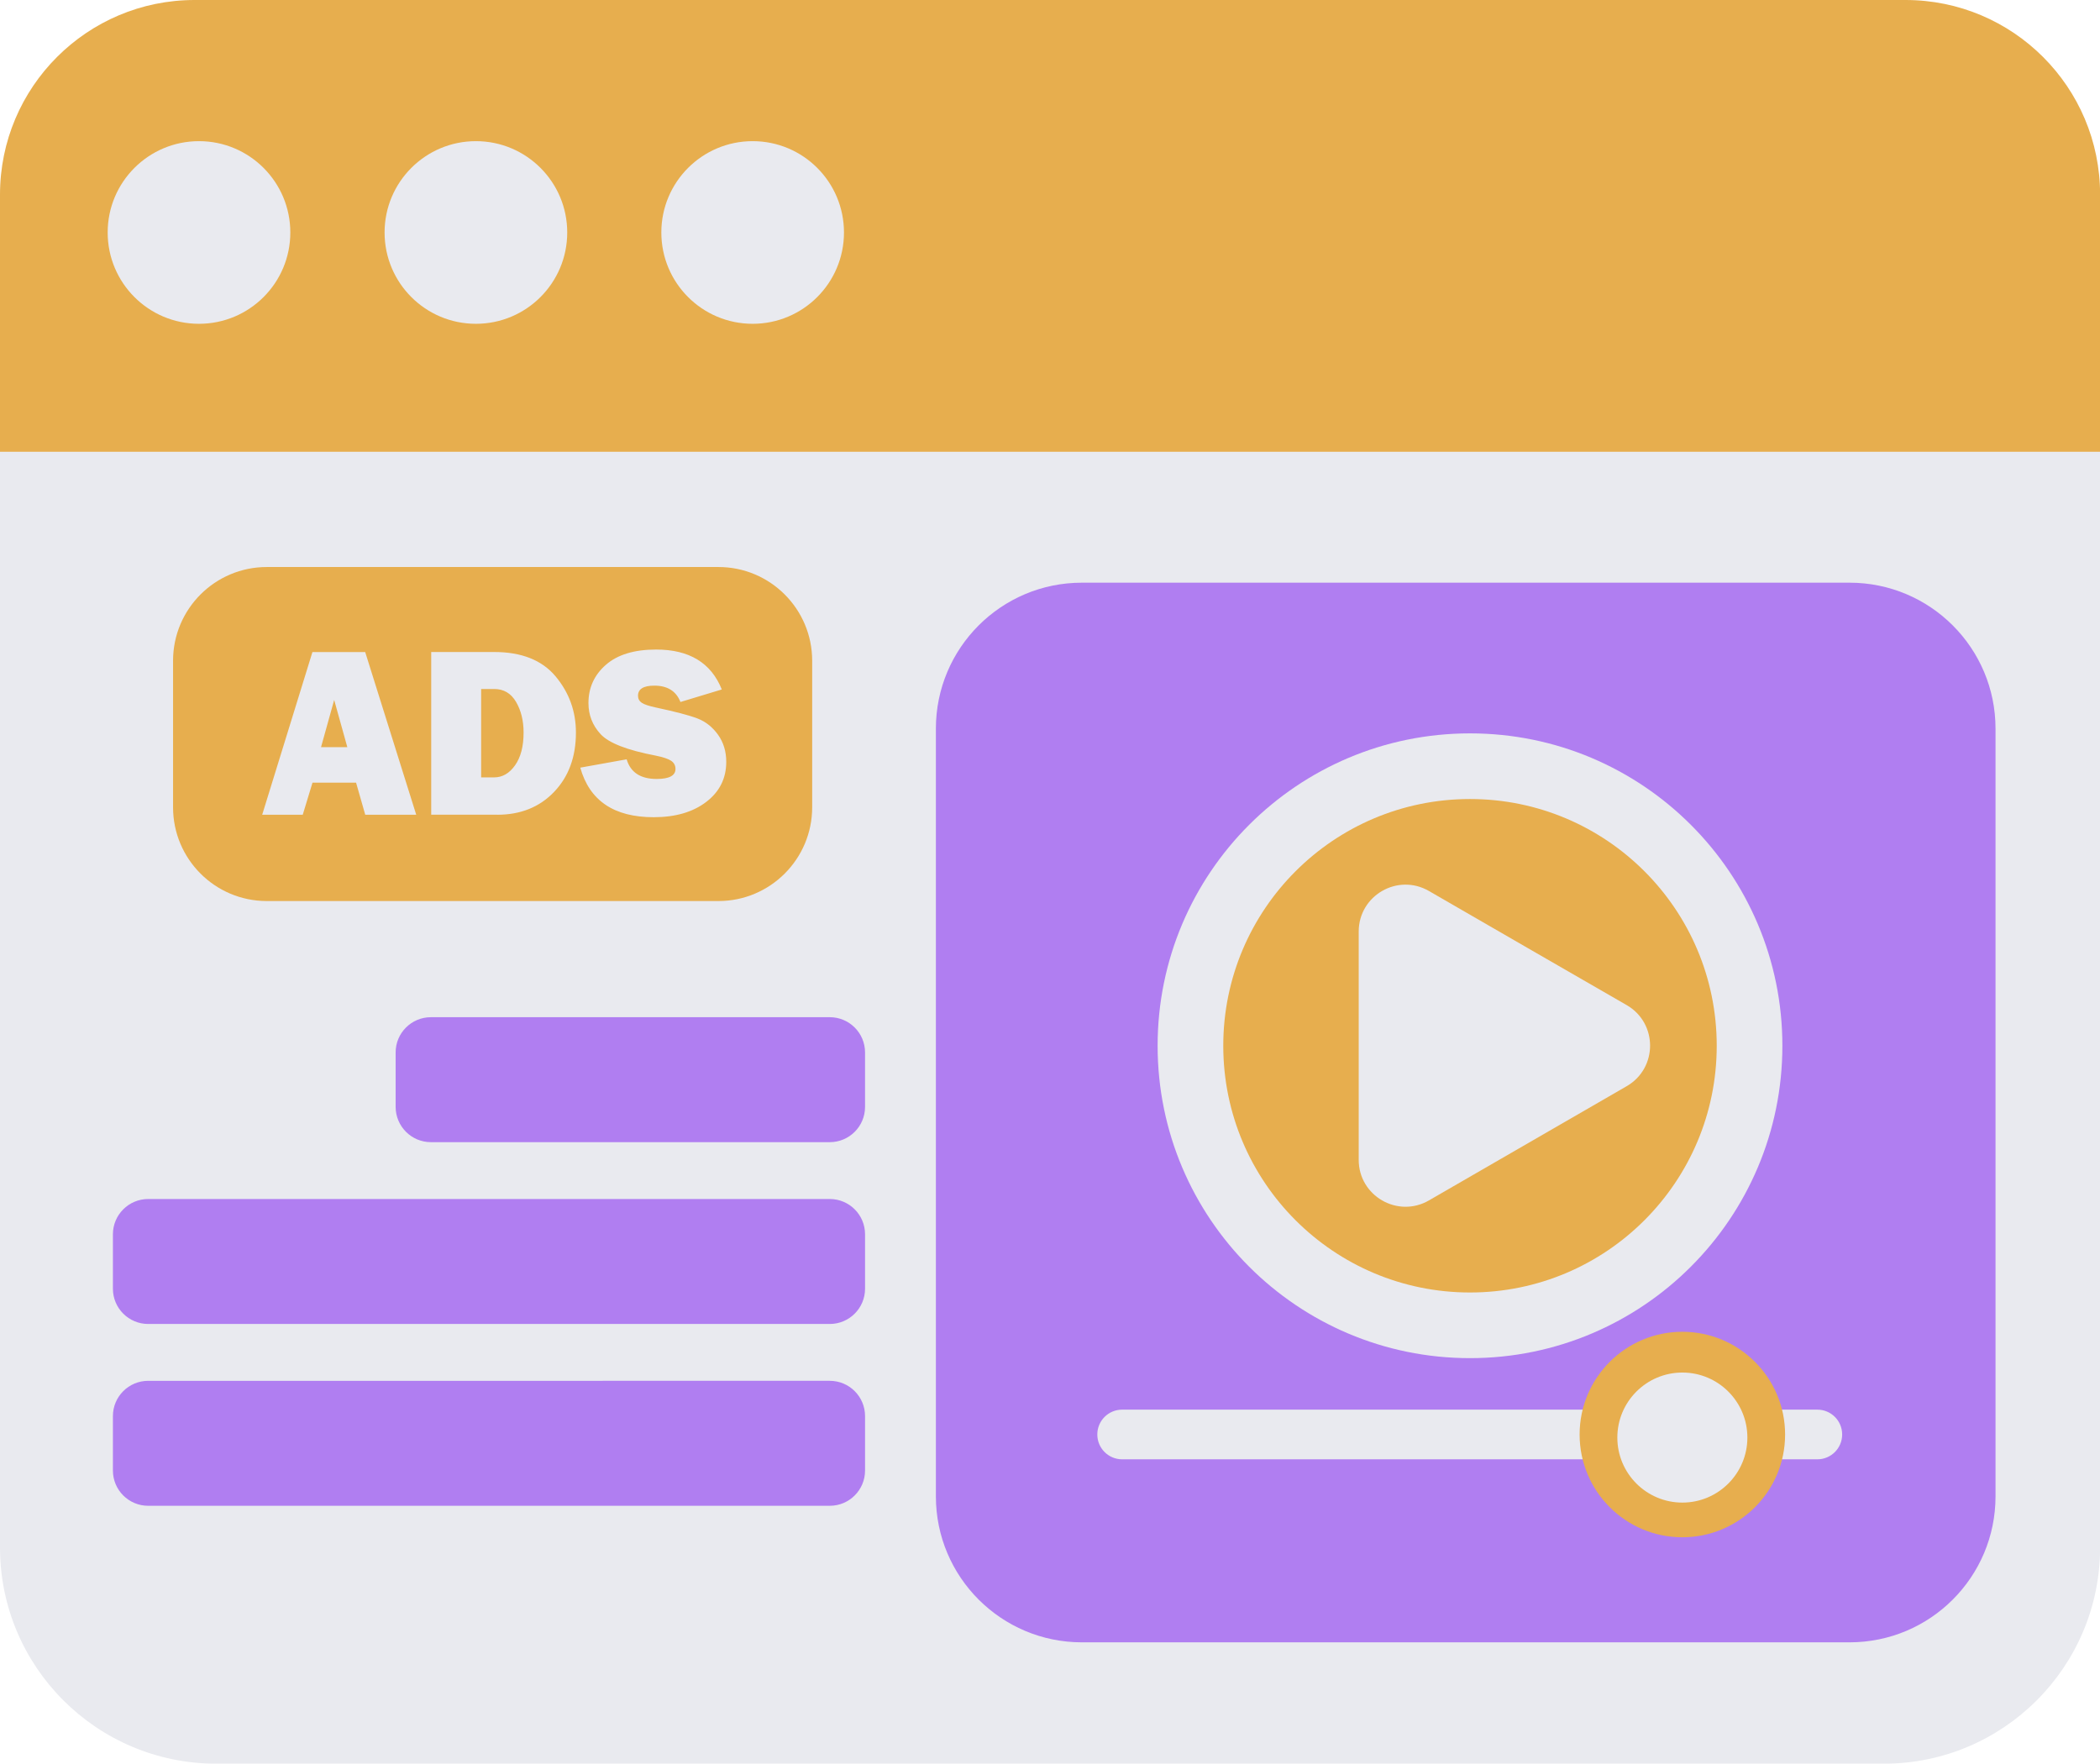 <?xml version="1.0" encoding="UTF-8"?>
<!DOCTYPE svg PUBLIC '-//W3C//DTD SVG 1.0//EN'
          'http://www.w3.org/TR/2001/REC-SVG-20010904/DTD/svg10.dtd'>
<svg height="336.6" preserveAspectRatio="xMidYMid meet" version="1.0" viewBox="0.0 0.0 400.8 336.6" width="400.8" xmlns="http://www.w3.org/2000/svg" xmlns:xlink="http://www.w3.org/1999/xlink" zoomAndPan="magnify"
><g id="change1_3"
  ><path d="M0,295.34V55.03h400.82v240.31c0,22.79-18.48,41.27-41.27,41.27H41.27C18.48,336.61,0,318.13,0,295.34z M234.44,199.59c0,25.47,20.65,46.12,46.12,46.12s46.12-20.65,46.12-46.12s-20.65-46.12-46.12-46.12S234.44,174.12,234.44,199.59z M221.91,273.78c0,9.95,8.07,18.02,18.02,18.02s18.02-8.07,18.02-18.02c0-9.95-8.07-18.02-18.02-18.02S221.91,263.83,221.91,273.78 z" fill="#E9EAEF"
  /></g
  ><g
  ><g id="change2_1"
    ><path d="M178.62,285.59V139.07c0-15.39,12.47-27.86,27.86-27.86h146.52c15.39,0,27.86,12.47,27.86,27.86v146.52 c0,15.39-12.47,27.86-27.86,27.86H206.48C191.1,313.45,178.62,300.98,178.62,285.59z M82.24,217.99h76.13 c3.71,0,6.73-3.01,6.73-6.73v-10.39c0-3.71-3.01-6.73-6.73-6.73H82.24c-3.71,0-6.73,3.01-6.73,6.73v10.39 C75.52,214.98,78.53,217.99,82.24,217.99z M28.28,252.69h130.09c3.71,0,6.73-3.01,6.73-6.73v-10.39c0-3.71-3.01-6.73-6.73-6.73 H28.28c-3.71,0-6.73,3.01-6.73,6.73v10.39C21.55,249.68,24.57,252.69,28.28,252.69z M28.28,287.39h130.09 c3.71,0,6.73-3.01,6.73-6.73v-10.39c0-3.71-3.01-6.73-6.73-6.73H28.28c-3.71,0-6.73,3.01-6.73,6.73v10.39 C21.55,284.38,24.57,287.39,28.28,287.39z" fill="#B07EF1"
    /></g
  ></g
  ><g
  ><g id="change1_1"
    ><path d="M280.56,139.97c32.93,0,59.62,26.69,59.62,59.62s-26.69,59.62-59.62,59.62s-59.62-26.69-59.62-59.62 S247.63,139.97,280.56,139.97z M351.59,273.78L351.59,273.78c0-2.62-2.12-4.74-4.74-4.74H214.17c-2.62,0-4.74,2.12-4.74,4.74l0,0 c0,2.62,2.12,4.74,4.74,4.74h132.69C349.47,278.52,351.59,276.4,351.59,273.78z" fill="#E9EAEF"
    /></g
  ></g
  ><g
  ><g id="change3_1"
    ><path d="M0,37.15C0,16.63,16.63,0,37.15,0h326.52c20.52,0,37.15,16.63,37.15,37.15v49.07H0V37.15z M233.47,199.59 c0,26.01,21.08,47.09,47.09,47.09s47.09-21.08,47.09-47.09s-21.08-47.09-47.09-47.09S233.47,173.58,233.47,199.59z M321.09,254.18 c-10.83,0-19.61,8.78-19.61,19.61c0,10.83,8.78,19.61,19.61,19.61c10.83,0,19.61-8.78,19.61-19.61 C340.69,262.96,331.91,254.18,321.09,254.18z M155.01,154.08v-27.97c0-9.88-8.01-17.89-17.89-17.89h-86.2 c-9.88,0-17.89,8.01-17.89,17.89v27.97c0,9.88,8.01,17.89,17.89,17.89h86.2C146.99,171.97,155.01,163.96,155.01,154.08z" fill="#E7AE4E"
    /></g
  ></g
  ><g id="change1_2"
  ><path d="M333.5,274.37c0,6.85-5.56,12.41-12.41,12.41c-6.85,0-12.41-5.56-12.41-12.41s5.56-12.41,12.41-12.41 C327.94,261.96,333.5,267.52,333.5,274.37z M37.98,26.94c-9.62,0-17.43,7.8-17.43,17.43s7.8,17.43,17.43,17.43 s17.43-7.8,17.43-17.43S47.6,26.94,37.98,26.94z M90.83,26.94c-9.62,0-17.43,7.8-17.43,17.43s7.8,17.43,17.43,17.43 s17.43-7.8,17.43-17.43S100.46,26.94,90.83,26.94z M143.65,26.94c-9.62,0-17.43,7.8-17.43,17.43s7.8,17.43,17.43,17.43 s17.43-7.8,17.43-17.43S153.28,26.94,143.65,26.94z M291.59,180.95l-18.87-10.9c-5.96-3.44-13.4,0.86-13.4,7.74v21.79v21.79 c0,6.88,7.45,11.18,13.4,7.74l18.87-10.9l18.87-10.9c5.96-3.44,5.96-12.04,0-15.48L291.59,180.95z M79.44,155.5l-9.74-31.05H59.63 l-9.59,31.05h7.74l1.86-6.12h8.32l1.75,6.12H79.44z M63.78,133.59l2.51,9.01h-5.02L63.78,133.59z M94.91,155.5 c4.44,0,8.06-1.45,10.84-4.36c2.78-2.9,4.17-6.68,4.17-11.32c0-4.06-1.3-7.64-3.89-10.74c-2.59-3.09-6.5-4.64-11.72-4.64H82.3 v31.05H94.91z M91.84,131.5h2.48c1.82,0,3.21,0.82,4.17,2.46c0.96,1.64,1.44,3.59,1.44,5.85c0,2.64-0.54,4.72-1.63,6.26 s-2.42,2.3-3.99,2.3h-2.48V131.5z M124.76,155.97c4.14,0,7.48-0.97,10.03-2.92s3.82-4.5,3.82-7.64c0-1.99-0.52-3.71-1.57-5.18 c-1.05-1.46-2.35-2.5-3.91-3.1c-1.56-0.6-4.2-1.3-7.92-2.09c-1.35-0.29-2.26-0.59-2.73-0.91c-0.47-0.32-0.71-0.77-0.71-1.34 c0-1.29,1.04-1.93,3.12-1.93c2.5,0,4.16,1.04,4.98,3.12l7.89-2.39c-2.03-5.08-6.21-7.62-12.53-7.62c-4.17,0-7.37,0.97-9.59,2.91 s-3.33,4.38-3.33,7.3c0,2.28,0.77,4.26,2.32,5.94c1.55,1.68,5.04,3.05,10.49,4.09c1.43,0.29,2.42,0.62,2.97,0.99 c0.55,0.37,0.83,0.89,0.83,1.56c0,1.27-1.2,1.91-3.59,1.91c-3.08,0-4.99-1.25-5.73-3.75l-8.85,1.59 C112.52,152.82,117.19,155.97,124.76,155.97z" fill="#E9EAEF"
  /></g
></svg
>
